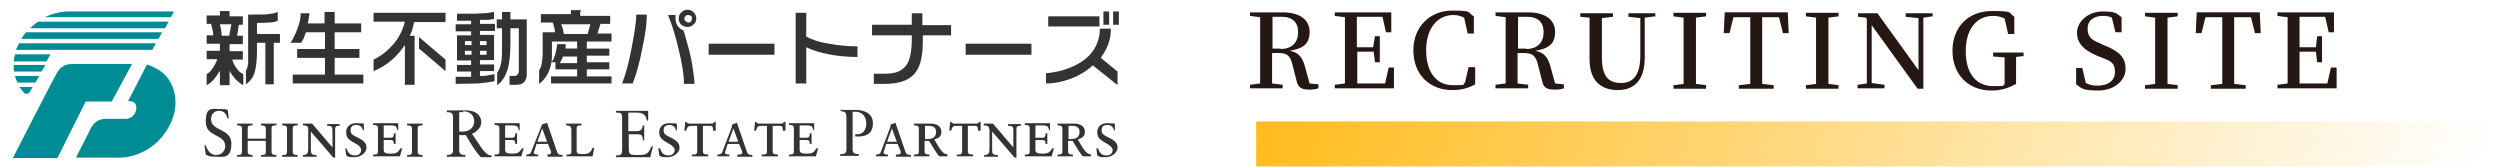 <?xml version="1.0" encoding="UTF-8"?>
<svg xmlns="http://www.w3.org/2000/svg" version="1.1" xmlns:xlink="http://www.w3.org/1999/xlink" viewBox="0 0 566.2 38">
  <defs>
    <style>
      .cls-1 {
        fill: #241714;
      }

      .cls-2 {
        fill: url(#_名称未設定グラデーション);
      }

      .cls-3 {
        fill: #333;
      }

      .cls-4 {
        fill: #008c94;
      }
    </style>
    <linearGradient id="_名称未設定グラデーション" data-name="名称未設定グラデーション" x1="264.3" y1="59.8" x2="621.2" y2="-56.3" gradientTransform="translate(0 40) scale(1 -1)" gradientUnits="userSpaceOnUse">
      <stop offset="0" stop-color="#ffb300"/>
      <stop offset=".8" stop-color="#ffb300" stop-opacity="0"/>
    </linearGradient>
  </defs>
  <!-- Generator: Adobe Illustrator 28.7.5, SVG Export Plug-In . SVG Version: 1.2.0 Build 176)  -->
  <g>
    <g id="_レイヤー_1">
      <g>
        <g>
          <path class="cls-4" d="M10.6,13.8l.8-1.5H3.4c0,.2-.1.4-.2.7,0,.3,0,.6-.1.9h7.5Z"/>
          <path class="cls-4" d="M35.5,9.8H4.3c-.2.5-.5,1-.7,1.5h30.9l.8-1.5h0Z"/>
          <path class="cls-4" d="M39.4,2.6H15.5c-1.8,0-3.7.5-5.4,1.3h28.6l.7-1.3h0Z"/>
          <path class="cls-4" d="M36.8,7.3H5.9c-.4.5-.8,1-1.1,1.5h31.1l.8-1.5h0Z"/>
          <path class="cls-4" d="M38.2,4.9H8.6c-.3.2-.6.5-.9.7-.3.3-.6.5-.9.8h30.6l.8-1.5h0Z"/>
          <path class="cls-4" d="M10.2,14.7H3.1c0,.5,0,1.1.1,1.5h6.2l.9-1.5h0Z"/>
          <path class="cls-4" d="M34.8,15.2l-1.5-.6-4.3,8.3h.2c1.1,0,1.5.5,1.6,1,.2.6,0,1.4-.4,2-.4.6-1.1,1-1.8,1h-4.4c-1.7,0-2.7.6-3.5,1.9l-3.5,6.9h9.8c4,0,8.1-2.2,10.5-5.8,2.3-3.3,2.9-7.2,1.5-10.4-.8-2-2.3-3.5-4.3-4.3h0Z"/>
          <path class="cls-4" d="M8,18.7l.9-1.5H3.4c.1.5.3,1,.6,1.5h4Z"/>
          <path class="cls-4" d="M25.3,23l4.6-8.5h-13.5c-1.8,0-2.7.7-3.5,2-.8,1.3-10,19.3-10,19.3h10.1l6.4-12.8h5.9Z"/>
          <path class="cls-4" d="M5.7,21.2h.8l.9-1.5h-3c.2.3.4.5.6.8l.7.8Z"/>
        </g>
        <g>
          <path class="cls-3" d="M46.3,32.9h.3c.3,1.1,1.1,2.2,2.3,2.2s2.1-.8,2.1-2c0-2.8-4.4-2-4.4-5.5s1.4-2.9,3.2-2.9,1.2.1,1.8.2l.2,1.9h-.3c-.2-1-.8-1.7-1.9-1.7s-1.8.8-1.8,1.9c0,2.8,4.6,2,4.6,5.5s-1.8,3-3.5,3-1.6-.2-2.3-.5l-.3-2.2h0Z"/>
          <path class="cls-3" d="M54.8,29.1c0-.6-.4-.7-1.1-.7v-.4c.6,0,1.2,0,1.7,0s1.2,0,1.8,0v.4c-.7,0-1.1,0-1.1.7v2.3h4.1v-2.3c0-.6-.5-.7-1.1-.7v-.4c.5,0,1.2,0,1.8,0s1.2,0,1.7,0v.4c-.7,0-1.1,0-1.1.7v5.3c0,.6.4.7,1.1.7v.4c-.6,0-1.2,0-1.7,0s-1.2,0-1.8,0v-.4c.7,0,1.1,0,1.1-.7v-2.5h-4.1v2.5c0,.6.5.7,1.1.7v.4c-.5,0-1.2,0-1.8,0s-1.2,0-1.7,0v-.4c.7,0,1.1,0,1.1-.7v-5.3Z"/>
          <path class="cls-3" d="M65,29.1c0-.6-.4-.7-1.1-.7v-.4c.6,0,1.2,0,1.7,0s1.2,0,1.8,0v.4c-.7,0-1.1,0-1.1.7v5.3c0,.6.4.7,1.1.7v.4c-.6,0-1.2,0-1.8,0s-1.2,0-1.7,0v-.4c.7,0,1.1,0,1.1-.7v-5.3Z"/>
          <path class="cls-3" d="M69.8,29.1c0-.7-.9-.7-1.2-.7v-.4c.4,0,.7,0,1.1,0s.7,0,1,0l4.6,5.4v-3.9c0-1-.4-1-1.2-1v-.4c.5,0,1,0,1.5,0s.9,0,1.3,0v.4c-.7,0-1,0-1,.8v6.4h-.4l-5.1-5.9v4c0,1.1.2,1.3,1.3,1.3v.4c-.5,0-1.1,0-1.6,0s-1,0-1.5,0v-.4c1.2,0,1.2-.6,1.2-1.7v-4.2h0Z"/>
          <path class="cls-3" d="M78.2,33.6h.3c.3,1,.8,1.6,1.9,1.6s1.4-.8,1.4-1.2-.3-1-1.3-1.5c-1.7-.9-2.1-1.4-2.1-2.6s.9-2,2.2-2,1.3.1,1.8.1v1.5c.1,0-.2,0-.2,0-.2-.6-.5-1.2-1.5-1.2s-1.3.5-1.3,1.2.2,1,1.7,1.7c1.6.8,1.9,1.4,1.9,2.3s-1.1,2.1-2.7,2.1-1.3-.1-1.9-.4l-.2-1.6h0Z"/>
          <path class="cls-3" d="M90.6,35.4c-1.1,0-2.2,0-3.2,0s-1.9,0-2.9,0v-.4c.7,0,1.1,0,1.1-.7v-5.3c0-.6-.4-.7-1.1-.7v-.4c.7,0,1.3,0,2,0,1.2,0,2.5,0,3.7,0v1.6c0,0-.2,0-.2,0-.2-1-.4-1.1-2-1.1h-1.1v2.8h1.2c.8,0,1.1,0,1.1-1h.4c0,.4,0,.8,0,1.2s0,.8,0,1.2h-.4c0-.8-.2-.9-1.1-.9h-1.2v2.2c0,.7.4.9,1.6.9s1.6-.2,2.2-1.2h.4l-.5,1.7h0Z"/>
          <path class="cls-3" d="M93.3,29.1c0-.6-.4-.7-1.1-.7v-.4c.6,0,1.2,0,1.7,0s1.2,0,1.8,0v.4c-.7,0-1.1,0-1.1.7v5.3c0,.6.4.7,1.1.7v.4c-.6,0-1.2,0-1.8,0s-1.2,0-1.7,0v-.4c.7,0,1.1,0,1.1-.7v-5.3Z"/>
          <path class="cls-3" d="M104,30.5v3.5c0,1,.6,1.1,1.4,1.1v.4c-.7,0-1.4,0-2,0s-1.4,0-2.2,0v-.4c.8,0,1.4-.2,1.4-1v-7.6c0-1-.6-1.1-1.4-1.1v-.4c.8,0,1.5,0,2.3,0s1.1,0,2,0c2.8,0,3.5,1.6,3.5,2.7s-1,2.2-2.1,2.6c1.4,2,2.1,3.2,2.7,3.9.5.5.9,1,1.7,1v.4c-.4,0-.8,0-1.1,0s-.8,0-1.3,0c-1.4-1.5-2.4-3.3-3.4-5h-1.4ZM104.9,25.4c-.4,0-.6,0-.9,0v4.4c.2,0,.5,0,.8,0,1.8,0,2.6-1.2,2.6-2.3s-.7-2.3-2.5-2.3h0Z"/>
          <path class="cls-3" d="M118.1,35.4c-1.1,0-2.2,0-3.2,0s-1.9,0-2.9,0v-.4c.7,0,1.1,0,1.1-.7v-5.3c0-.6-.4-.7-1.1-.7v-.4c.7,0,1.3,0,2,0,1.2,0,2.5,0,3.7,0v1.6c0,0-.2,0-.2,0-.2-1-.4-1.1-2-1.1h-1.1v2.8h1.2c.8,0,1.1,0,1.1-1h.4c0,.4,0,.8,0,1.2s0,.8,0,1.2h-.4c0-.8-.2-.9-1.1-.9h-1.2v2.2c0,.7.4.9,1.6.9s1.6-.2,2.2-1.2h.4l-.5,1.7h0Z"/>
          <path class="cls-3" d="M123.8,35h.2c.4,0,.8-.1.8-.4s0-.3-.1-.5l-.6-1.5h-2.6l-.3,1c0,.2-.3.7-.3,1s.5.4.8.4h.2v.4c-.5,0-1,0-1.5,0s-.8,0-1.2,0v-.4c.8,0,1-.3,1.1-.6l2.2-5.5c0-.2.2-.4.2-.5s0-.1,0-.2l1.2-.4,2.2,6.4c.2.7.5.9,1.3.9v.4c-.6,0-1.1,0-1.7,0s-1.1,0-1.7,0v-.4h0ZM122.8,29.1h0l-1.1,3h2.2l-1.1-3h0Z"/>
          <path class="cls-3" d="M129.3,29.1c0-.6-.4-.7-1.1-.7v-.4c.6,0,1.1,0,1.7,0s1.2,0,1.8,0v.4c-.7,0-1.1,0-1.1.7v5c0,.6.2.8,1.4.8s1.7-.2,2.2-1.4h.4l-.4,1.9c-.4,0-2.3,0-2.8,0-1.1,0-2.1,0-3.1,0v-.4c.7,0,1.1,0,1.1-.7v-5.3h0Z"/>
          <path class="cls-3" d="M142.3,29.7h2c1.2,0,1.2-1,1.3-1.3h.3c0,.3,0,1.1,0,1.7s0,1.2,0,1.7h-.3c0-1.4-.5-1.4-1.6-1.4h-1.6v2.6c0,1.7,0,2.1,1.5,2.1h.9c1.5,0,2.1-.3,2.7-1.9h.4c-.2.8-.5,1.6-.6,2.4-1.5,0-3,0-4.5,0s-2.2,0-3.3,0v-.4c1.3,0,1.4-.2,1.4-1.7v-6.7c0-1.2-.2-1.3-1.4-1.3v-.4c1,0,2,0,3,0,1.4,0,2.9,0,4.3,0v2.2h-.3c-.2-1.3-.9-1.8-2.4-1.8h-1.8v4.3h0Z"/>
          <path class="cls-3" d="M149.1,33.6h.4c.3,1,.8,1.6,1.9,1.6s1.4-.8,1.4-1.2-.4-1-1.4-1.5c-1.6-.9-2.1-1.4-2.1-2.6s.9-2,2.2-2,1.3.1,1.8.1v1.5c.1,0-.2,0-.2,0-.2-.6-.5-1.2-1.5-1.2s-1.3.5-1.3,1.2.2,1,1.7,1.7c1.6.8,1.9,1.4,1.9,2.3s-1.1,2.1-2.7,2.1-1.3-.1-1.9-.4l-.2-1.6h0Z"/>
          <path class="cls-3" d="M157.9,28.5h-1.1c-.9,0-1.1.1-1.4,1.1h-.4l.2-2h.3c0,.3.4.4.7.4h4.8c.4,0,.5,0,.8-.4h.3v2h-.6c0-1-.2-1.1-.8-1.1h-1.5v5.8c0,.6.4.7,1.2.7v.4c-.6,0-1.3,0-1.9,0s-1.1,0-1.8,0v-.4c.8,0,1.2,0,1.2-.7v-5.8h0Z"/>
          <path class="cls-3" d="M167.1,35h.2c.4,0,.8-.1.8-.4s0-.3-.1-.5l-.6-1.5h-2.6l-.3,1c0,.2-.3.7-.3,1s.5.4.8.4h.2v.4c-.5,0-1,0-1.5,0s-.8,0-1.2,0v-.4c.8,0,1-.3,1.1-.6l2.1-5.5c0-.2.1-.4.1-.5s0-.1,0-.2l1.1-.4,2.2,6.4c.2.7.5.9,1.3.9v.4c-.6,0-1.1,0-1.7,0s-1.1,0-1.7,0v-.4h0ZM166.1,29.1h0l-1.1,3h2.2l-1.1-3h0Z"/>
          <path class="cls-3" d="M173.7,28.5h-1.1c-.9,0-1.1.1-1.4,1.1h-.4l.2-2h.3c0,.3.4.4.7.4h4.8c.4,0,.5,0,.8-.4h.3v2h-.6c0-1-.2-1.1-.8-1.1h-1.5v5.8c0,.6.4.7,1.2.7v.4c-.6,0-1.3,0-1.9,0s-1.1,0-1.8,0v-.4c.8,0,1.2,0,1.2-.7v-5.8h0Z"/>
          <path class="cls-3" d="M184.8,35.4c-1.1,0-2.1,0-3.2,0s-1.9,0-2.9,0v-.4c.7,0,1.1,0,1.1-.7v-5.3c0-.6-.4-.7-1.1-.7v-.4c.7,0,1.4,0,2,0,1.2,0,2.5,0,3.7,0v1.6c0,0-.2,0-.2,0-.2-1-.4-1.1-2-1.1h-1.1v2.8h1.2c.8,0,1.1,0,1.1-1h.4c0,.4,0,.8,0,1.2s0,.8,0,1.2h-.4c0-.8-.2-.9-1.1-.9h-1.2v2.2c0,.7.4.9,1.6.9s1.6-.2,2.2-1.2h.4l-.5,1.7h0Z"/>
          <path class="cls-3" d="M190.2,24.9c.7,0,1.4,0,2,0s1,0,1.7,0c1.5,0,3.8.6,3.8,3s-1.6,3-3.2,3-.5,0-.8,0v-.5c.2,0,.4,0,.6,0,1.3,0,1.9-1.3,1.9-2.4,0-2.1-1.5-2.7-2.4-2.7s-.5,0-.7,0v8.5c0,1,.6,1.1,1.4,1.1v.4c-.7,0-1.4,0-2,0s-1.4,0-2.2,0v-.4c.8,0,1.4,0,1.4-1.1v-7.1c0-1.1-.2-1.5-1.3-1.5v-.4h0Z"/>
          <path class="cls-3" d="M203,35h.2c.4,0,.8-.1.8-.4s0-.3-.1-.5l-.6-1.5h-2.6l-.3,1c0,.2-.3.7-.3,1s.5.4.8.4h.2v.4c-.5,0-1,0-1.5,0s-.8,0-1.2,0v-.4c.8,0,1-.3,1.1-.6l2.1-5.5c0-.2.1-.4.1-.5s0-.1,0-.2l1.1-.4,2.2,6.4c.2.7.5.9,1.3.9v.4c-.6,0-1.1,0-1.7,0s-1.1,0-1.7,0v-.4h0ZM202,29.1h0l-1.1,3h2.2l-1.1-3h0Z"/>
          <path class="cls-3" d="M208.1,29.1c0-.6-.4-.7-1.1-.7v-.4c.6,0,1.1,0,1.7,0s1.7,0,2.2,0c1.2,0,2.3.6,2.3,1.8s-.6,1.4-1.6,1.8c1.6,2.8,2,3.2,3,3.4v.4c-.3,0-.6,0-.9,0s-.6,0-1,0c-.6-.7-1.5-2.2-2.3-3.5-.1,0-.4,0-.5,0s-.4,0-.5,0v2.4c0,.6.4.7,1.1.7v.4c-.6,0-1.2,0-1.8,0s-1.1,0-1.7,0v-.4c.7,0,1.1,0,1.1-.7v-5.3h0ZM210,31.5c1.3,0,2-.5,2-1.6s-.7-1.4-1.8-1.4-.6,0-.7,0v3h.6Z"/>
          <path class="cls-3" d="M217.9,28.5h-1.1c-.9,0-1.1.1-1.4,1.1h-.4l.2-2h.3c0,.3.4.4.7.4h4.8c.4,0,.5,0,.8-.4h.3v2h-.6c0-1-.2-1.1-.8-1.1h-1.5v5.8c0,.6.4.7,1.2.7v.4c-.6,0-1.3,0-1.9,0s-1.1,0-1.8,0v-.4c.8,0,1.2,0,1.2-.7v-5.8h0Z"/>
          <path class="cls-3" d="M224,29.1c0-.7-.9-.7-1.2-.7v-.4c.4,0,.7,0,1.1,0s.7,0,1,0l4.6,5.4v-3.9c0-1-.4-1-1.2-1v-.4c.5,0,1,0,1.5,0s.9,0,1.4,0v.4c-.7,0-1,0-1,.8v6.4h-.4l-5.1-5.9v4c0,1.1.1,1.3,1.3,1.3v.4c-.5,0-1.1,0-1.6,0s-1,0-1.5,0v-.4c1.2,0,1.2-.6,1.2-1.7v-4.2h0Z"/>
          <path class="cls-3" d="M238.2,35.4c-1.1,0-2.1,0-3.2,0s-1.9,0-2.9,0v-.4c.7,0,1.1,0,1.1-.7v-5.3c0-.6-.4-.7-1.1-.7v-.4c.7,0,1.4,0,2,0,1.2,0,2.5,0,3.7,0v1.6c0,0-.2,0-.2,0-.2-1-.4-1.1-2-1.1h-1.1v2.8h1.2c.8,0,1.1,0,1.1-1h.4c0,.4,0,.8,0,1.2s0,.8,0,1.2h-.4c0-.8-.2-.9-1.1-.9h-1.2v2.2c0,.7.4.9,1.6.9s1.6-.2,2.2-1.2h.4l-.5,1.7h0Z"/>
          <path class="cls-3" d="M240.6,29.1c0-.6-.4-.7-1.1-.7v-.4c.6,0,1.1,0,1.7,0s1.7,0,2.2,0c1.2,0,2.3.6,2.3,1.8s-.6,1.4-1.6,1.8c1.6,2.8,2,3.2,3,3.4v.4c-.3,0-.6,0-.9,0s-.6,0-1,0c-.6-.7-1.5-2.2-2.3-3.5-.1,0-.4,0-.5,0s-.4,0-.5,0v2.4c0,.6.4.7,1.1.7v.4c-.6,0-1.2,0-1.8,0s-1.1,0-1.7,0v-.4c.7,0,1.1,0,1.1-.7v-5.3h0ZM242.5,31.5c1.3,0,2-.5,2-1.6s-.7-1.4-1.8-1.4-.6,0-.7,0v3h.6Z"/>
          <path class="cls-3" d="M248.3,33.6h.4c.3,1,.8,1.6,1.9,1.6s1.4-.8,1.4-1.2-.4-1-1.4-1.5c-1.6-.9-2.1-1.4-2.1-2.6s.9-2,2.2-2,1.3.1,1.8.1v1.5c.1,0-.2,0-.2,0-.2-.6-.5-1.2-1.5-1.2s-1.3.5-1.3,1.2.2,1,1.7,1.7c1.6.8,1.9,1.4,1.9,2.3s-1.1,2.1-2.7,2.1-1.3-.1-1.9-.4l-.2-1.6h0Z"/>
        </g>
        <g>
          <path class="cls-3" d="M52,2.7v1h3v1.9h-.9l-.4,2.5h1.3v1.9h-3v1.6h3v1.9h-2.4c.2.8.6,1.4,1,2s.9,1,1.5,1.3v2.5c-.6-.3-1.2-.8-1.8-1.4-.5-.6-1-1.2-1.3-1.9v3.3h-2.2v-3.3c-.4.7-.8,1.3-1.3,1.9-.5.6-1.1,1.1-1.7,1.4v-2.5c.5-.3,1-.7,1.4-1.4.4-.6.8-1.3,1-2h-2.4v-1.9h3v-1.6h-3v-1.9h1.5c0-.9-.3-1.7-.5-2.6h-1v-1.9h3v-1s2.2,0,2.1,0ZM50.2,8.1h1.7l.5-2.6h-2.6c.2.8.4,1.6.4,2.6h0ZM62.9,2.7v2c-.5.2-1.1.4-1.8.4-.7,0-1.7.1-2.9.1v2.5h5.2v2h-1.4v9.4h-1.9v-9.4h-1.9v1.9c0,2-.2,3.6-.5,4.7-.3,1.1-1,2.1-2,2.8v-3.1c.3-.5.4-1,.5-1.6,0-.6,0-1.5,0-2.9V3.3h.8c1.7,0,3,0,3.8-.1s1.5-.2,2.1-.5h0Z"/>
          <path class="cls-3" d="M70.1,3c-.1.8-.2,1.5-.4,2.3h3.8v-2.6h2.3v2.6h6v2h-6v3.8h5.6v2h-5.6v3.8h6.5v2h-16v-2h7.3v-3.8h-6.3v-2h6.3v-3.8h-4.3c-.2.5-.4,1-.5,1.3s-.4.7-.6,1.1h-2.4c.6-.9,1.1-2,1.6-3.3.5-1.3.7-2.4.7-3.4h2.3Z"/>
          <path class="cls-3" d="M100.9,3v2h-7.1c-.1.6-.3,1.1-.4,1.6s-.4,1-.6,1.5h1.1v11.1h-2.2v-9c-.9,1.3-1.9,2.5-3.1,3.5s-2.5,1.8-4,2.4v-2.6c1.7-.8,3.2-2,4.5-3.5s2.1-3.2,2.6-5.1h-7.1v-2h16.5ZM100.9,13.4v2.7l-6-5.1v-2.6l6,5.1h0Z"/>
          <path class="cls-3" d="M111.9,2.7v1.6c-.5,0-.9.2-1.5.2s-1.1,0-1.7,0v.9h3.4v1.6h-3.4v.9h3.2v5.7h-3.2v1h3.2v1.5h-3.2v1.1c.7,0,1.4,0,2.1-.2.2,0,.6-.1,1.2-.2v1.6c-1.1.2-2.4.4-3.7.5-1.3,0-3,.1-5.1.1v-1.6h3.5v-1.2h-3.2v-1.5h3.2v-1h-3.2v-5.7h3.2v-.9h-3.5v-1.6h3.5v-.8h-3.2c0,0,0-1.6,0-1.6,1.3,0,2.4,0,3.2,0,.8,0,1.7,0,2.7-.1,1,0,1.8-.2,2.4-.3h0ZM105.3,10.2h1.5v-.9h-1.5v.9ZM105.3,12.4h1.5v-.9h-1.5v.9ZM108.7,10.2h1.5v-.9h-1.5v.9ZM108.7,12.4h1.5v-.9h-1.5v.9ZM115.6,2.7v1.7h3.7v12.5c0,.7-.2,1.2-.6,1.7-.4.4-1,.6-1.6.6h-1.7v-2h1c.3,0,.6,0,.8-.3s.3-.4.3-.7V6.4h-1.9v3.2c0,2.7-.2,4.8-.7,6.3s-1.2,2.6-2.3,3.4v-2.9c.4-.4.7-1.2.9-2.2.2-1,.2-2.5.2-4.5v-3.3h-1.2v-2h1.2v-1.7h1.9,0Z"/>
          <path class="cls-3" d="M131.4,2.7v.9h6.8v1.8h-2.2l-.7,2.2h3.2v1.8h-5.6v1.6h5.1v1.6h-5.1v1.5h5.1v1.6h-5.1v1.6h5.6v1.6h-13.7v-1.6h5.9v-1.6h-4.9v-1.6h-.9c-.2,1-.5,2-.9,2.7-.5.9-1.1,1.6-1.9,2.2v-3.1c.3-.4.5-.9.6-1.6.1-.6.2-1.4.2-2.2v-4.8h2.8c0-.4-.1-.8-.2-1.1s-.2-.7-.3-1.1h-2.7v-1.9h6.8v-.9h2.3ZM125,12.4c0,.6,0,1.2-.1,1.7.4-.5.7-1.2.9-2,.2-.7.3-1.3.4-2.1h1.9v1c-.1,0,2.6,0,2.6,0v-1.6h-5.7v2.9h0ZM126.8,14.3h3.9v-1.5h-3.2c-.2.6-.5,1.1-.7,1.5ZM127.8,7.7h5.3l.6-2.2h-6.6c.3.7.5,1.4.6,2.2Z"/>
          <path class="cls-3" d="M146.5,3.3c0,1.8-.3,4.3-1,7.5-.6,3.3-1.4,6-2.2,8.1h-2.4c.9-2.3,1.6-5.1,2.2-8.3.6-3.2,1-5.7,1-7.3h2.3ZM157.3,19h-2.4c0-2-.4-4.6-1.2-7.8-.6-2.7-1.4-5.3-2.4-7.8h1.7c0,.2,0,.3,0,.5,0,.1,0,.3,0,.4,0,.6.2,1.1.5,1.6.4.5.8.8,1.3,1,.5,1.5.8,2.9,1.2,4.2.4,1.5.7,2.9.9,4.4.2,1.4.4,2.6.4,3.7h0ZM157.7,4.2c0,.5-.2,1-.6,1.3-.4.4-.8.6-1.4.6s-1-.2-1.4-.5c-.4-.4-.6-.8-.6-1.4s.2-1,.6-1.4c.4-.4.8-.6,1.4-.6s1,.2,1.4.6.6.8.6,1.4h0ZM156.7,4.2c0-.2,0-.5-.2-.6s-.4-.2-.6-.2-.5,0-.6.2c-.2.2-.3.4-.3.6s0,.4.3.6c.2.2.4.3.6.3s.5,0,.6-.3c.2-.2.2-.4.2-.6h0Z"/>
          <path class="cls-3" d="M175.4,12.4h-14.9v-2.5h14.9v2.5Z"/>
          <path class="cls-3" d="M194.2,12.9c-2.3,0-4.4-.2-6.5-.6-2-.4-3.7-.9-5.1-1.6v8.2h-2.4V2.9h2.4v5.4c1.3.7,3.1,1.3,5.2,1.6,2.1.4,4.3.6,6.4.6v2.4h0Z"/>
          <path class="cls-3" d="M215.5,8h-6.5v1.1c0,6.6-1.7,9.9-8.8,9.9h-2.3v-2.3h2.3c2.8,0,3.8-.6,4.8-1.6s1.5-3.4,1.5-6v-1.1h-9v-2.4h9v-2.6h2.4v2.7h6.5v2.4h0Z"/>
          <path class="cls-3" d="M233.6,12.4h-14.9v-2.5h14.9v2.5Z"/>
          <path class="cls-3" d="M253,19.2l-5.5-4.4c-1.4,1.3-3.1,2.3-4.9,3-1.9.7-3.8,1.1-5.7,1.1v-2.3c2-.2,3.8-.6,5.5-1.3,2-.8,3.6-1.9,4.7-3.2,1.3-1.6,2-3.5,2-5.6h2.5c0,1.2-.2,2.4-.6,3.5-.4,1.1-1,2.1-1.7,3.1l3.8,3.1v3h0ZM249,6h-11.6v-2.3h11.6v2.3ZM251.2,5.6h-1.3v-3h1.3v3ZM253.4,5.6h-1.3v-3h1.3v3Z"/>
        </g>
      </g>
      <g>
        <path class="cls-1" d="M298.6,19.2v.8c-.6.2-1.2.3-2.1.3-1.7,0-2.5-.5-2.8-1.8l-1-3.9c-.5-2-1.2-2.6-3.3-2.6h-1.3c0,2.4,0,4.7,0,6.9l2.4.3v.8h-7.4v-.8l2.3-.3c0-2.3,0-4.6,0-6.9v-1.2c0-2.3,0-4.6,0-6.9l-2.3-.3v-.8h7.4c3.9,0,6.1,1.7,6.1,4.4s-1.4,3.8-4.5,4.3c2,.4,2.8,1.4,3.4,3.4l1.1,4,2,.2h0ZM290,11.1c2.7,0,4-1.6,4-3.8s-1.2-3.5-3.8-3.5h-2c0,2.3,0,4.6,0,7.2h1.9,0Z"/>
        <path class="cls-1" d="M315.7,15.4v4.6h-13.4v-.8l2.3-.3c0-2.3,0-4.6,0-6.9v-1.2c0-2.3,0-4.6,0-6.9l-2.3-.3v-.8h12.8v4.5c0,0-1.2,0-1.2,0l-.8-3.5h-5.8c0,2.2,0,4.5,0,6.9h3.7l.4-2.5h1.1v5.9h-1.1l-.3-2.4h-3.7c0,2.6,0,4.9,0,7.2h6.3l.8-3.6h1.2,0Z"/>
        <path class="cls-1" d="M334.1,15.3v3.8c-1.6.9-3.2,1.3-5.2,1.3-5.1,0-8.8-3.5-8.8-9s3.9-9,8.8-9,3.3.4,4.9,1.3v3.9h-1.4l-.8-3.6c-.8-.4-1.6-.6-2.4-.6-3.5,0-6.2,2.8-6.2,8s2.5,7.9,6.1,7.9,1.8-.1,2.7-.6l.8-3.5h1.4Z"/>
        <path class="cls-1" d="M354.2,19.2v.8c-.6.2-1.2.3-2.1.3-1.8,0-2.5-.5-2.8-1.8l-1-3.9c-.5-2-1.2-2.6-3.3-2.6h-1.3c0,2.4,0,4.7,0,6.9l2.4.3v.8h-7.4v-.8l2.3-.3c0-2.3,0-4.6,0-6.9v-1.2c0-2.3,0-4.6,0-6.9l-2.3-.3v-.8h7.4c3.9,0,6.1,1.7,6.1,4.4s-1.4,3.8-4.5,4.3c2,.4,2.8,1.4,3.4,3.4l1.1,4,2,.2h0ZM345.6,11.1c2.7,0,4-1.6,4-3.8s-1.2-3.5-3.8-3.5h-2c0,2.3,0,4.6,0,7.2h1.9,0Z"/>
        <path class="cls-1" d="M374.8,3.7l-2.3.3v9c0,5.2-2.4,7.4-6.1,7.4s-6.4-2-6.4-7v-2.6c0-2.3,0-4.6,0-6.8l-2.1-.2v-.8h7.4v.8l-2.5.3c0,2.2,0,4.5,0,6.8v2.1c0,4.4,1.6,5.8,4.3,5.8s4.4-1.7,4.4-6.2V4.1s-2.7-.3-2.7-.3v-.8h6.1v.8h0Z"/>
        <path class="cls-1" d="M384.1,4c0,2.3,0,4.5,0,6.9v1.2c0,2.3,0,4.6,0,6.9l2.3.3v.8h-7.4v-.8l2.3-.3c0-2.3,0-4.6,0-6.9v-1.2c0-2.3,0-4.6,0-6.9l-2.3-.3v-.8h7.4v.8s-2.3.3-2.3.3Z"/>
        <path class="cls-1" d="M399.1,3.9c0,2.3,0,4.6,0,7v1.2c0,2.3,0,4.6,0,6.9l2.6.3v.8h-7.9v-.8l2.6-.3c0-2.3,0-4.6,0-6.9v-1.2c0-2.3,0-4.6,0-7h-3.8l-.9,3.6h-1.3l.2-4.7h14.3l.2,4.7h-1.3l-.9-3.6h-3.8Z"/>
        <path class="cls-1" d="M414.1,4c0,2.3,0,4.5,0,6.9v1.2c0,2.3,0,4.6,0,6.9l2.3.3v.8h-7.4v-.8l2.3-.3c0-2.3,0-4.6,0-6.9v-1.2c0-2.3,0-4.6,0-6.9l-2.3-.3v-.8h7.4v.8s-2.3.3-2.3.3Z"/>
        <path class="cls-1" d="M437.7,3.7l-2.1.3v16.1h-1.3l-10.4-14.4v13.1c0,0,2.9.4,2.9.4v.8h-6.1v-.8l2.1-.3V4.4c0,0-.2-.4-.2-.4l-1.8-.2v-.8h4.4l9.3,12.9V4.1s-2.9-.3-2.9-.3v-.8h6.1v.8h0Z"/>
        <path class="cls-1" d="M458.1,12.7l-1.5.2c0,1.6,0,3.2,0,5v1.1c-1.8,1-3.4,1.5-5.6,1.5-5.2,0-8.8-3.6-8.8-9s3.6-9,8.9-9,3.6.4,5.1,1.3v3.9h-1.4l-.8-3.5c-.8-.4-1.6-.6-2.6-.6-3.6,0-6.2,2.8-6.2,8s2.5,7.9,6.2,7.9,1.7-.1,2.6-.4v-1.2c0-1.6,0-3.3,0-4.9l-2.6-.2v-.9h6.9v.9h0Z"/>
        <path class="cls-1" d="M476.7,10.3c3.4,1.4,4.7,2.8,4.7,5.3s-2.4,4.9-6.2,4.9-3.8-.6-5-1.4v-3.7h1.4l.8,3.4c.8.4,1.6.6,2.6.6,2.4,0,4-1.1,4-3.1s-.9-2.5-3.1-3.3l-1-.4c-2.8-1.2-4.5-2.7-4.5-5.2s2.5-4.8,5.8-4.8,3.1.5,4.3,1.3v3.4h-1.4l-.8-3.3c-.6-.3-1.2-.4-2-.4-2.1,0-3.5,1-3.5,2.9s1,2.6,2.8,3.3l1,.5h0Z"/>
        <path class="cls-1" d="M490.9,4c0,2.3,0,4.5,0,6.9v1.2c0,2.3,0,4.6,0,6.9l2.3.3v.8h-7.4v-.8l2.3-.3c0-2.3,0-4.6,0-6.9v-1.2c0-2.3,0-4.6,0-6.9l-2.3-.3v-.8h7.4v.8s-2.3.3-2.3.3Z"/>
        <path class="cls-1" d="M506,3.9c0,2.3,0,4.6,0,7v1.2c0,2.3,0,4.6,0,6.9l2.6.3v.8h-7.9v-.8l2.6-.3c0-2.3,0-4.6,0-6.9v-1.2c0-2.3,0-4.6,0-7h-3.8l-.9,3.6h-1.3l.2-4.7h14.3l.2,4.7h-1.3l-.9-3.6h-3.8Z"/>
        <path class="cls-1" d="M529.2,15.4v4.6h-13.4v-.8l2.3-.3c0-2.3,0-4.6,0-6.9v-1.2c0-2.3,0-4.6,0-6.9l-2.3-.3v-.8h12.8v4.5c0,0-1.2,0-1.2,0l-.8-3.5h-5.8c0,2.2,0,4.5,0,6.9h3.7l.3-2.5h1.1v5.9h-1.1l-.3-2.4h-3.7c0,2.6,0,4.9,0,7.2h6.3l.8-3.6h1.2Z"/>
      </g>
      <rect class="cls-2" x="284.5" y="27.5" width="281.7" height="10.2"/>
    </g>
  </g>
</svg>